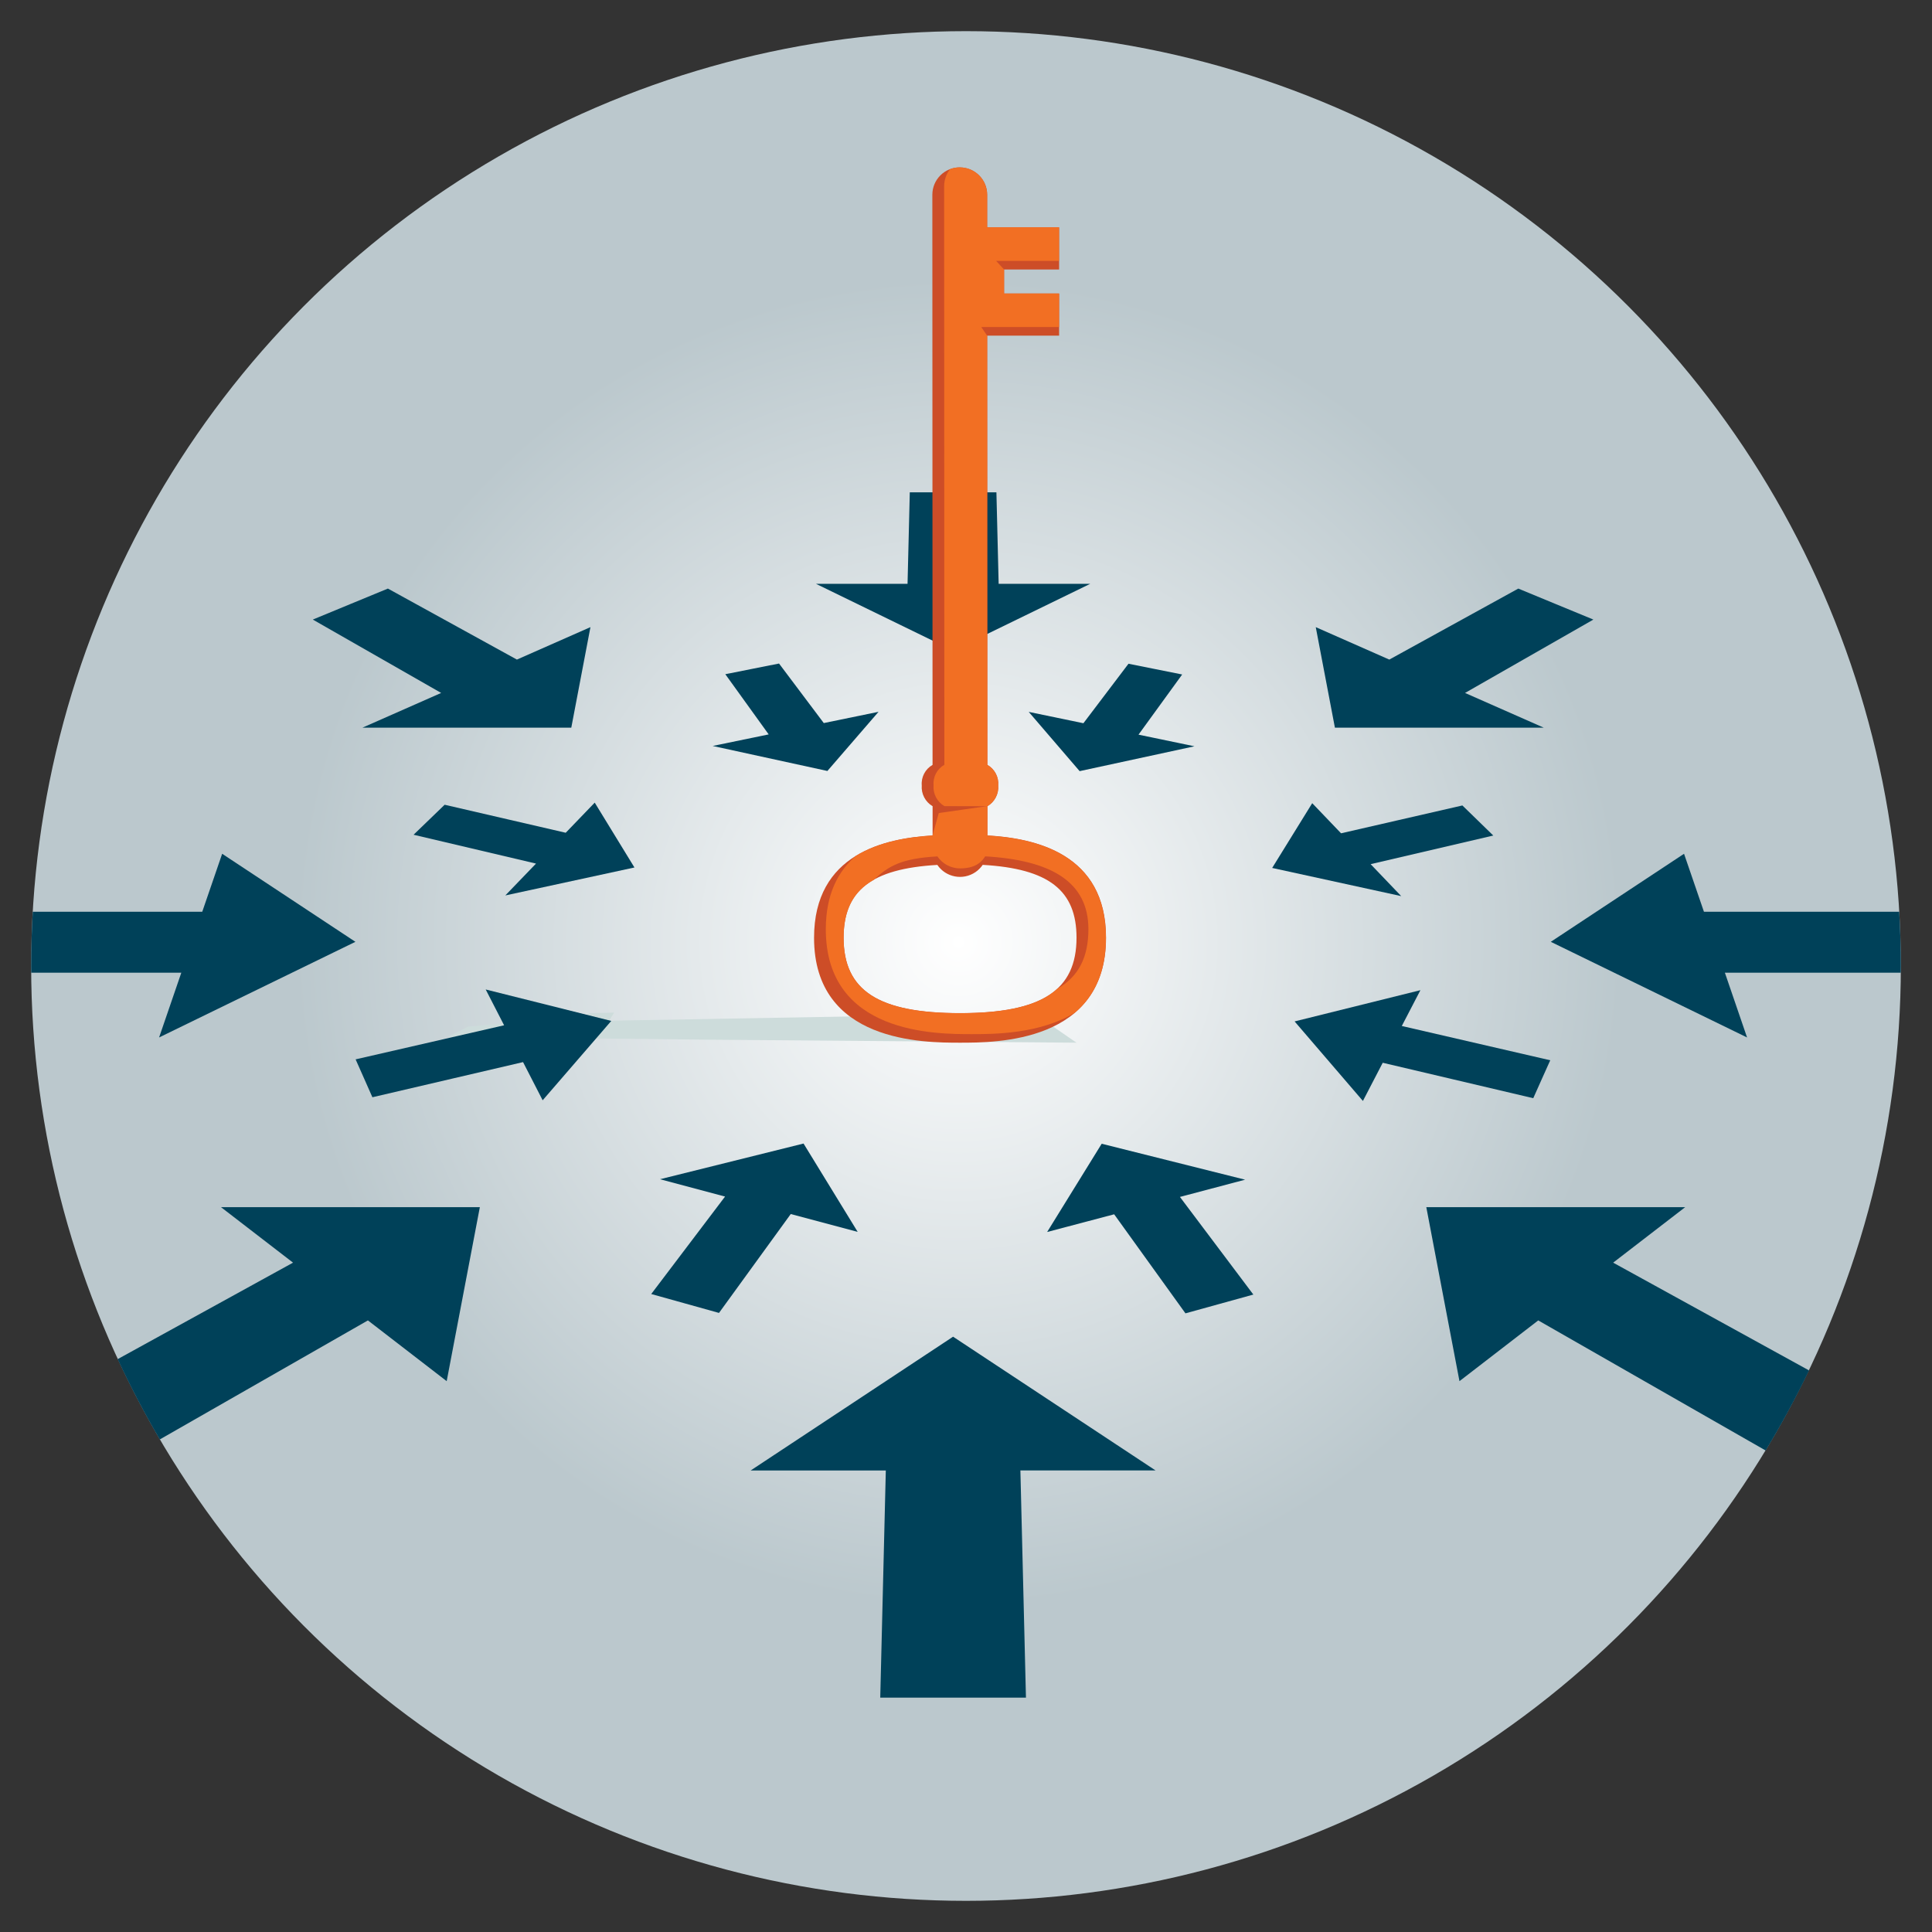 <?xml version="1.0" encoding="UTF-8"?>
<svg xmlns="http://www.w3.org/2000/svg" xmlns:xlink="http://www.w3.org/1999/xlink" id="a" viewBox="0 0 465 465">
  <rect x="0" y="0" width="465" height="465" fill="#333333" stroke="none"/>
  <defs>
    <style>.t{fill:url(#c);}.u{fill:none;}.v{fill:#004159;}.w{fill:#f26f23;}.x{fill:#cddcdb;}.y{fill:#cd4d27;}</style>
    <radialGradient id="c" cx="-741.23" cy="767.5" fx="-741.23" fy="767.5" r=".6" gradientTransform="translate(333783.76 345602.24) scale(450 -450)" gradientUnits="userSpaceOnUse">
      <stop offset="0" stop-color="#fff"></stop>
      <stop offset=".59" stop-color="#bbc8cd"></stop>
    </radialGradient>
  </defs>
  <rect id="b" class="u" width="465" height="465"></rect>
  <circle id="d" class="t" cx="232.5" cy="232.5" r="225"></circle>
  <path id="e" class="x" d="M259.09,250.96l-89.36-.73-61.96-.67,4.91-2.47,10.77-1.01,4.49-2.22h10.42l-2.77,1.81,4.34,.03,1.95-1.87,5.94-.11-1.23,1.95,102.21-1.81,10.29,7.1Z"></path>
  <path class="v" d="M457.5,232.5c0-4.39-.14-8.74-.39-13.06h-47l-4.79-13.95-32.07,21.19,47.24,23.02-5.34-15.59h42.33c0-.54,.02-1.07,.02-1.61Z"></path>
  <path class="v" d="M85.54,226.68l-32.07-21.19-4.79,13.95H7.89c-.25,4.32-.39,8.67-.39,13.06,0,.54,.02,1.07,.02,1.61H43.64l-5.35,15.59,47.25-23.02Z"></path>
  <path id="f" class="v" d="M229.39,321.72l-48.72,32.2h32.53s-1.34,54.67-1.34,54.67h35.07l-1.34-54.68h32.53l-48.73-32.19Z"></path>
  <path id="g" class="v" d="M229.39,156.59l33-16.07h-22.03l-.54-22.02h-20.85l-.54,22.02h-22.03l32.99,16.07Z"></path>
  <path id="h" class="v" d="M321.29,175.14h50.27l-18.95-8.36,30.89-17.66-9.12-3.76-8.95-3.7-31.05,17.09-17.7-7.81,4.61,24.2Z"></path>
  <path class="v" d="M70.53,303.9l-42.21,23.22c3.08,6.62,6.46,13.07,10.14,19.33l50.09-28.65,18.96,14.62,7.98-41.87H53.2l17.33,13.35Z"></path>
  <path class="v" d="M435.41,329.84l-47.15-25.94,17.33-13.35h-62.3s7.98,41.87,7.98,41.87l18.96-14.62,54.73,31.31c3.78-6.23,7.27-12.66,10.45-19.27Z"></path>
  <path id="i" class="v" d="M137.5,175.14l4.61-24.2-17.7,7.81-31.05-17.09-8.97,3.7-9.1,3.76,30.89,17.66-18.95,8.36h50.27Z"></path>
  <path id="j" class="v" d="M306.19,208.9l31.06,6.78-7.36-7.69,29.52-6.89-3.75-3.65-3.69-3.59-29.2,6.7-6.94-7.25-9.64,15.59Z"></path>
  <path id="k" class="v" d="M147.12,245.72l-30.22-7.57,4.43,8.62-35.74,8.2,2.01,4.53,2.03,4.59,36.26-8.46,4.72,9.19,16.51-19.1Z"></path>
  <path id="l" class="v" d="M265.16,275.28l-13.13,21.24,16.13-4.26,17.16,23.84,8.21-2.27,8.13-2.25-17.67-23.5,15.69-4.15-34.52-8.65Z"></path>
  <path id="m" class="v" d="M199.14,185.56l12.31-14.24-13.18,2.71-10.77-14.33-6.45,1.28-6.48,1.29,10.44,14.49-13.48,2.78,27.61,6.02Z"></path>
  <path id="n" class="v" d="M259.85,185.6l27.64-5.98-13.47-2.8,10.51-14.48-6.48-1.3-6.44-1.29-10.85,14.32-13.16-2.73,12.25,14.26Z"></path>
  <path id="o" class="v" d="M193.4,275.23l-34.54,8.59,15.65,4.17-17.77,23.46,8.14,2.27,8.17,2.28,17.27-23.8,16.11,4.29-13.03-21.26Z"></path>
  <path id="p" class="v" d="M311.59,245.84l16.44,19.14,4.77-9.19,36.23,8.53,2.06-4.61,2.03-4.52-35.73-8.25,4.48-8.62-30.28,7.52Z"></path>
  <path id="q" class="v" d="M152.7,208.79l-9.56-15.61-6.98,7.25-29.14-6.74-3.72,3.59-3.76,3.63,29.47,6.94-7.39,7.67,31.08-6.73Z"></path>
  <path id="r" class="y" d="M230.99,40.28c-3.64,0-6.59,2.95-6.59,6.59h0s.05,137.22,.05,137.22c-1.75,1-2.77,2.93-2.6,4.94-.16,2.03,.85,3.98,2.61,5.01v7.04c-11.48,.68-28.54,4.37-28.53,24.64,0,25.25,26.45,25.24,35.14,25.24s35.14,0,35.13-25.27c0-20.26-17.07-23.95-28.55-24.61v-7.04c1.76-1.03,2.77-2.98,2.6-5.01,.17-2.01-.85-3.94-2.61-4.94l-.04-103.3h17.31v-10.15h-13.24v-5.78h13.24v-10.15h-17.31v-7.83c0-3.64-2.95-6.59-6.59-6.59,0,0,0,0,0,0h0Zm-5.39,167.89c2.05,3.01,6.16,3.79,9.17,1.74,.69-.47,1.28-1.06,1.75-1.75,15.95,.91,22.58,6.18,22.58,17.52,0,12.72-8.38,18.15-28.02,18.16s-28.04-5.42-28.04-18.14c0-11.33,6.62-16.61,22.57-17.53h0Z"></path>
  <path id="s" class="w" d="M237.64,201.08v-7.04c1.76-1.03,2.77-2.98,2.6-5.01,.17-2.01-.85-3.94-2.61-4.94l-.04-103.3h0l-1.41-2.07h18.72v-8.08h-13.24v-5.78h0l-1.91-2.07h15.14v-8.08h-17.31v-7.83c0-3.63-2.92-6.58-6.55-6.59-.8,0-1.6,.14-2.36,.43-.93,1.17-1.43,2.61-1.43,4.1l.05,139.25c-1.76,1-2.77,2.93-2.6,4.94-.16,2.03,.85,3.98,2.61,5.01l10.33,.03c-.92,.05-10.7,1.53-11.68,1.63l-1.51,5.42c-5.69,.34-12.77,1.42-18.44,4.9-4.28,3.67-7.24,9.23-7.24,17.66,0,25.25,26.45,25.25,35.14,25.24,5.13,0,16.44,0,24.85-5.2,4.37-3.74,7.43-9.4,7.43-17.99,0-20.26-17.07-23.95-28.55-24.61v-.02Zm16.84,36.9c-4.37,4.04-11.98,5.87-23.4,5.88-19.65,0-28.04-5.42-28.04-18.14,0-6.58,2.24-11.12,7.23-13.94,3.59-3.36,6.66-5.16,15.34-5.66,1.23,1.81,3.27,2.89,5.46,2.89,4.2,0,5.46-2.02,6.05-2.9,15.95,.91,24.84,6.18,24.84,17.52,0,6.74-2.35,11.43-7.48,14.35h0Z"></path>
</svg>
